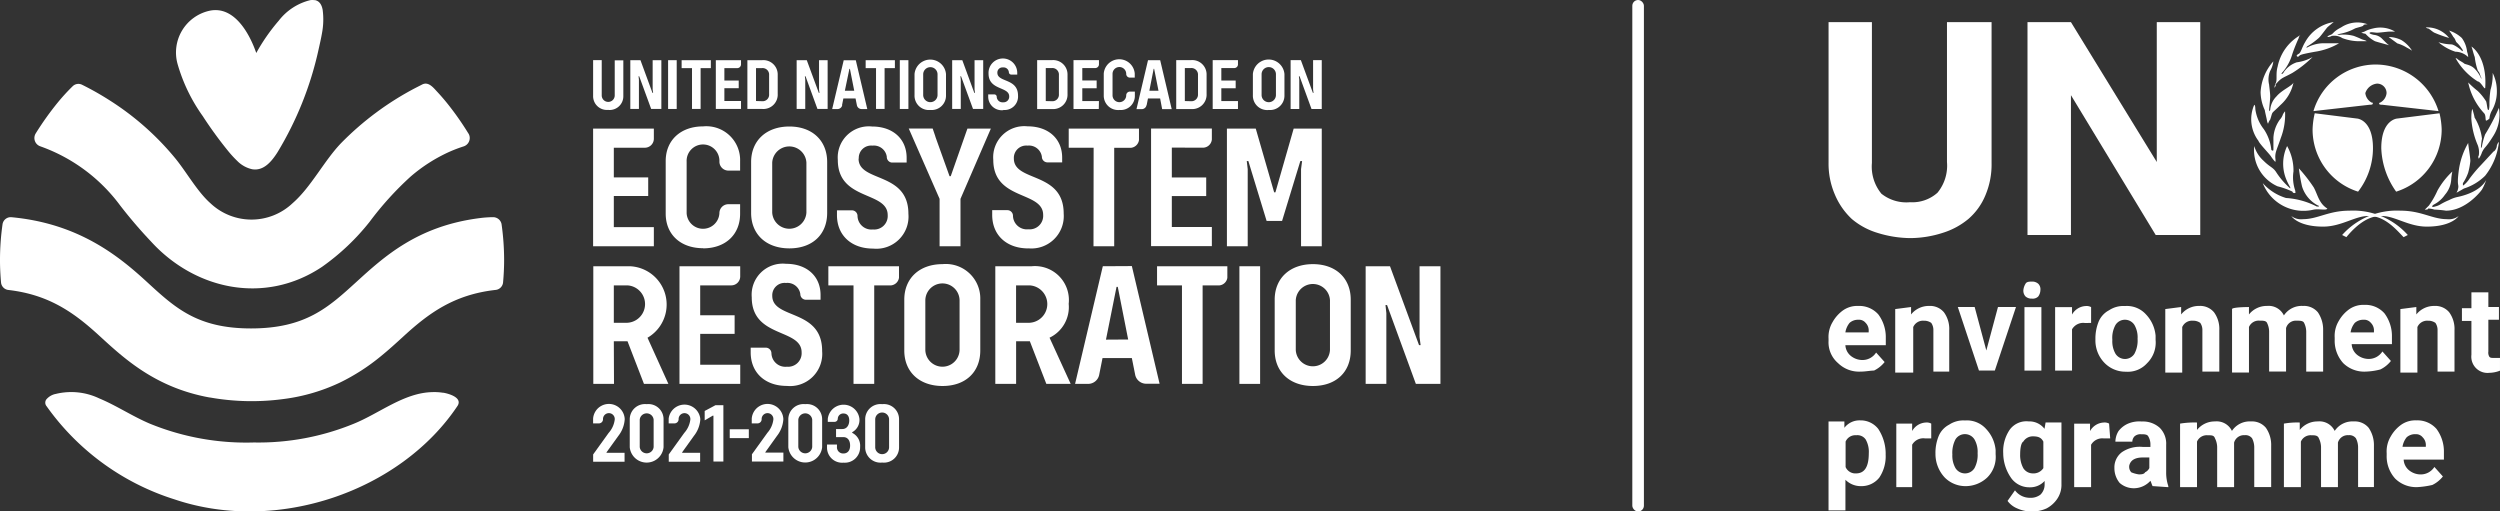 <svg xmlns="http://www.w3.org/2000/svg" width="267" height="54.626" viewBox="0 0 267 54.626">
  <rect x="0" y="0" width="267" height="54.626" fill="#333333" stroke="none"/>
  <g id="Group_4197" data-name="Group 4197" transform="translate(-48.001 -792.393)">
    <g id="UNDOER_WeSupportThe_WHITE_EN" transform="translate(48.001 792.393)">
      <path id="Path_87280" data-name="Path 87280" d="M91.073,110.813a31.193,31.193,0,0,0-2.319-3.289c-.337-.414-.684-.812-1.052-1.205s-.894-1.073-1.558-.735l-.69.352a31.717,31.717,0,0,0-7.973,5.909c-1.823,1.895-3.213,4.709-5.184,6.42a6.379,6.379,0,0,1-8.775,0c-1.389-1.226-2.554-3.325-3.739-4.776a29.522,29.522,0,0,0-7.018-6.206,30.653,30.653,0,0,0-2.962-1.675.873.873,0,0,0-.991.163,21.25,21.25,0,0,0-1.624,1.777,31.906,31.906,0,0,0-2.324,3.264.935.935,0,0,0,.511,1.384,18.153,18.153,0,0,1,8.5,6.3,50.641,50.641,0,0,0,3.31,3.866c4.7,5.153,12.161,6.788,18.275,2.687h0a24.4,24.4,0,0,0,5.067-4.8,33.811,33.811,0,0,1,4.352-4.806,17.048,17.048,0,0,1,4.219-2.692,15.611,15.611,0,0,1,1.476-.557.94.94,0,0,0,.644-.873.909.909,0,0,0-.143-.511" transform="translate(-41.05 -96.562)" fill="#fff"/>
      <path id="Path_87281" data-name="Path 87281" d="M89.5,170.068a6.077,6.077,0,0,0-1.18-.071c-3.019.071-5.618,2.257-8.361,3.371a26.834,26.834,0,0,1-10.68,2.007,27.192,27.192,0,0,1-11.109-2.007c-1.864-.787-3.54-1.92-5.409-2.7a6.951,6.951,0,0,0-4.638-.48,1.747,1.747,0,0,0-1.022.6.587.587,0,0,0,.036.715,26.508,26.508,0,0,0,13.683,9.955c10.94,3.688,24.118-.868,30.211-10,.541-.868-.9-1.292-1.532-1.4" transform="translate(-42.161 -128.118)" fill="#fff"/>
      <path id="Path_87282" data-name="Path 87282" d="M91.1,134.179a.919.919,0,0,0-.94-.761,11.558,11.558,0,0,0-1.4.1c-6.64.843-10.215,4.127-13.183,6.829S70.162,145.3,64.34,145.3c-5.715,0-8.09-2.181-11.1-4.949s-7.3-6.267-14.5-6.931a.884.884,0,0,0-.94.761,27.466,27.466,0,0,0-.271,3.805c0,.812.041,1.614.112,2.406a.884.884,0,0,0,.787.8c4.413.511,7.1,2.492,9.761,4.934s5.981,5.5,11.722,6.548h.041a25.431,25.431,0,0,0,7.871.163,19.863,19.863,0,0,0,6.027-1.762,22.009,22.009,0,0,0,4.347-2.8c.843-.684,1.645-1.415,2.447-2.15,2.671-2.446,5.378-4.444,9.822-4.939a.889.889,0,0,0,.792-.8c.072-.792.112-1.588.112-2.4a27.465,27.465,0,0,0-.271-3.805" transform="translate(-37.53 -110.223)" fill="#fff"/>
      <path id="Path_87283" data-name="Path 87283" d="M90,89.086c-.1-.572-.347-.976-.838-1.067h-.072a1.773,1.773,0,0,0-.4,0,6.074,6.074,0,0,0-3.386,2.2,20.211,20.211,0,0,0-2.4,3.448c-.746-2.15-2.39-5.072-5-4.51a4.566,4.566,0,0,0-3.4,5.7,18.106,18.106,0,0,0,2.676,5.537,42.946,42.946,0,0,0,2.794,3.831,11.715,11.715,0,0,0,.884.955,3.218,3.218,0,0,0,1.6.9c1.251.22,2.109-.863,2.712-1.808A35.98,35.98,0,0,0,89.557,93.3c.128-.572.271-1.19.378-1.813A7.8,7.8,0,0,0,90,89.1" transform="translate(-55.535 -88.007)" fill="#fff"/>
      <path id="Path_87284" data-name="Path 87284" d="M301.2,105.832a1.532,1.532,0,0,0,1.68-1.573V102a1.691,1.691,0,0,0-3.371,0v2.263a1.532,1.532,0,0,0,1.691,1.573m-.761-3.815a.766.766,0,0,1,1.532,0v2.217a.766.766,0,0,1-1.532,0Z" transform="translate(-165.701 -94.089)" fill="#fff"/>
      <path id="Path_87285" data-name="Path 87285" d="M308.324,102.659l-.041-.358h.072l1.277,3.5h1.093V100.58H309.8v3.141l.051.358h-.071l-1.287-3.5H307.4V105.8h.924Z" transform="translate(-169.562 -94.159)" fill="#fff"/>
      <path id="Path_87286" data-name="Path 87286" d="M230.7,143.24c-2.457,0-4.086,1.5-4.086,3.79v5.434c0,2.288,1.614,3.79,4.086,3.79s4.03-1.5,4.03-3.79V147.03a3.682,3.682,0,0,0-4.03-3.79m1.818,9.168a1.829,1.829,0,0,1-3.657,0v-5.322a1.829,1.829,0,0,1,3.657,0Z" transform="translate(-130.036 -115.03)" fill="#fff"/>
      <path id="Path_87287" data-name="Path 87287" d="M253.49,147.674a3.625,3.625,0,0,0-3.958-3.994H245.65v12.565h2.222v-4.556h1.466l1.762,4.556h2.6l-2.258-4.934a3.621,3.621,0,0,0,2.043-3.637m-4.183,2.043h-1.435v-3.994h1.445a2,2,0,0,1,0,3.994" transform="translate(-139.351 -115.245)" fill="#fff"/>
      <rect id="Rectangle_149181" data-name="Rectangle 149181" width="2.212" height="12.564" transform="translate(132.368 28.435)" fill="#fff"/>
      <path id="Path_87288" data-name="Path 87288" d="M308.156,143.24c-2.457,0-4.086,1.5-4.086,3.79v5.434c0,2.288,1.609,3.79,4.086,3.79s4.035-1.5,4.035-3.79V147.03c0-2.288-1.594-3.79-4.035-3.79m1.818,9.168a1.828,1.828,0,0,1-3.652,0v-5.322a1.829,1.829,0,0,1,3.652,0Z" transform="translate(-167.933 -115.03)" fill="#fff"/>
      <path id="Path_87289" data-name="Path 87289" d="M328.846,143.68v7.559l.112.863h-.168l-3.1-8.422h-2.6v12.565H325.3v-7.559l-.092-.858h.169l3.075,8.417h2.625V143.68Z" transform="translate(-177.238 -115.245)" fill="#fff"/>
      <path id="Path_87290" data-name="Path 87290" d="M210.74,145.723h2.687v10.521h2.212V145.723h1.813a.96.96,0,0,0,.833-.817V143.68H210.74Z" transform="translate(-122.272 -115.245)" fill="#fff"/>
      <path id="Path_87291" data-name="Path 87291" d="M279.47,145.723h2.661v10.521h2.206V145.723h1.808a.95.95,0,0,0,.833-.817V143.68H279.47Z" transform="translate(-155.897 -115.245)" fill="#fff"/>
      <path id="Path_87292" data-name="Path 87292" d="M257.643,104.233v-2.089a1.532,1.532,0,0,0-1.65-1.568H254.4V105.8h1.594a1.532,1.532,0,0,0,1.65-1.568m-2.324.715v-3.524h.643a.7.7,0,0,1,.761.751v2.043a.695.695,0,0,1-.761.746Z" transform="translate(-143.632 -94.154)" fill="#fff"/>
      <path id="Path_87293" data-name="Path 87293" d="M286.723,104.232v-2.089a1.532,1.532,0,0,0-1.655-1.568H283.48V105.8h1.589a1.532,1.532,0,0,0,1.655-1.568m-2.324.715v-3.524h.638a.7.7,0,0,1,.766.751v2.043a.7.7,0,0,1-.766.746Z" transform="translate(-157.859 -94.154)" fill="#fff"/>
      <path id="Path_87294" data-name="Path 87294" d="M264.717,104.952H262.94v-1.369h1.532v-.827H262.94v-1.328h1.379a.4.4,0,0,0,.4-.4v-.449H262V105.8h2.7Z" transform="translate(-147.35 -94.159)" fill="#fff"/>
      <path id="Path_87295" data-name="Path 87295" d="M293.807,104.952h-1.777v-1.369h1.532v-.827h-1.532v-1.328h1.384a.393.393,0,0,0,.393-.368v-.48h-2.7V105.8h2.7Z" transform="translate(-161.592 -94.159)" fill="#fff"/>
      <path id="Path_87296" data-name="Path 87296" d="M270,105.811a1.5,1.5,0,0,0,1.645-1.532v-.429H271.1a.4.4,0,0,0-.378.4h0a.73.73,0,0,1-1.461,0v-2.293a.73.73,0,1,1,1.461,0h0a.393.393,0,0,0,.4.4h.511v-.429a1.66,1.66,0,0,0-3.31,0v2.355a1.532,1.532,0,0,0,1.665,1.532" transform="translate(-150.442 -94.068)" fill="#fff"/>
      <path id="Path_87297" data-name="Path 87297" d="M276.258,105.4l.143-.72h1.3l.215,1.139h1.021l-1.231-5.225h-1.3l-1.231,5.225h.557a.511.511,0,0,0,.511-.419m.766-3.887h.051l.465,2.339h-.976Z" transform="translate(-153.798 -94.163)" fill="#fff"/>
      <path id="Path_87298" data-name="Path 87298" d="M265.292,143.66l-2.962,12.564h1.364a1.205,1.205,0,0,0,1.221-1.021l.347-1.737h3.131l.347,1.742a1.2,1.2,0,0,0,1.216,1h1.4l-2.962-12.565Zm.337,7.84,1.129-5.634h.133L268,151.485Z" transform="translate(-147.512 -115.226)" fill="#fff"/>
      <path id="Path_87299" data-name="Path 87299" d="M185.141,145.723a.955.955,0,0,0,.955-.955V143.68H179.61v12.565H186.1V154.2h-4.275v-3.3H185.5v-1.987h-3.677v-3.187Z" transform="translate(-107.042 -115.245)" fill="#fff"/>
      <path id="Path_87300" data-name="Path 87300" d="M202.131,152.471c0-4.541-5.327-3.34-5.327-5.889a1.318,1.318,0,0,1,1.466-1.369,1.389,1.389,0,0,1,1.532,1.19h0a.6.6,0,0,0,.572.6h1.588V146.5c0-1.987-1.44-3.335-3.693-3.335a3.32,3.32,0,0,0-3.657,3.575c0,4.387,5.327,3.3,5.327,5.884a1.445,1.445,0,0,1-1.578,1.532,1.486,1.486,0,0,1-1.645-1.435h0a.608.608,0,0,0-.593-.6H194.5v.511c0,2.155,1.532,3.575,3.861,3.575a3.436,3.436,0,0,0,3.769-3.713" transform="translate(-114.326 -114.991)" fill="#fff"/>
      <path id="Path_87301" data-name="Path 87301" d="M163.781,151.689h1.461L167,156.244h2.61l-2.232-4.929a4.094,4.094,0,0,0-1.91-7.636H161.59v12.565H163.8Zm0-5.966h1.445a2,2,0,0,1,0,3.994h-1.445Z" transform="translate(-98.225 -115.245)" fill="#fff"/>
      <path id="Path_87302" data-name="Path 87302" d="M198.676,114.46c-2.457,0-4.086,1.5-4.086,3.79v5.44c0,2.283,1.609,3.785,4.086,3.785s4.035-1.5,4.035-3.785v-5.44c0-2.288-1.594-3.79-4.035-3.79m1.818,9.194a1.829,1.829,0,0,1-3.652,0v-5.342a1.829,1.829,0,0,1,3.652,0Z" transform="translate(-114.37 -100.949)" fill="#fff"/>
      <path id="Path_87303" data-name="Path 87303" d="M234.772,114.89h-.955l-.153.434-1.629,4.648h-.128l-1.532-4.27a1.156,1.156,0,0,1,.077.2l-.347-1.022H227.55l3.294,7.513v5.062h2.232v-5.062l3.243-7.5h-1.532" transform="translate(-130.496 -101.155)" fill="#fff"/>
      <path id="Path_87304" data-name="Path 87304" d="M301.92,118.368h.189l-.112.863v8.233h2.212V114.9h-3l-1.951,6.808h-.133L297.16,114.9h-3.08v12.564H296.3v-8.233l-.1-.863h.169l1.951,6.395h1.65Z" transform="translate(-163.045 -101.165)" fill="#fff"/>
      <path id="Path_87305" data-name="Path 87305" d="M168.037,125.421h-4.275V122.1h3.672v-1.987h-3.672v-3.172h3.315a.96.96,0,0,0,.96-.955V114.9H161.55v12.564h6.487Z" transform="translate(-98.206 -101.165)" fill="#fff"/>
      <path id="Path_87306" data-name="Path 87306" d="M180.724,127.464c2.38,0,3.953-1.461,3.953-3.693V122.75h-1.292a.955.955,0,0,0-.919.955h0a1.752,1.752,0,0,1-3.5,0v-5.5a1.752,1.752,0,1,1,3.5,0h0a.96.96,0,0,0,.96.955h1.251v-1.022a3.609,3.609,0,0,0-3.953-3.7c-2.38,0-3.994,1.466-3.994,3.7v5.618c0,2.232,1.594,3.693,3.994,3.693" transform="translate(-105.633 -100.94)" fill="#fff"/>
      <path id="Path_87307" data-name="Path 87307" d="M214.869,117.872a1.318,1.318,0,0,1,1.461-1.369,1.389,1.389,0,0,1,1.532,1.19h0a.6.6,0,0,0,.531.618h1.588V117.8c0-1.987-1.44-3.34-3.693-3.34a3.322,3.322,0,0,0-3.657,3.575c0,4.387,5.327,3.3,5.327,5.889a1.44,1.44,0,0,1-1.573,1.532,1.486,1.486,0,0,1-1.65-1.435h0a.6.6,0,0,0-.587-.608H212.54v.511c0,2.155,1.532,3.575,3.861,3.575a3.434,3.434,0,0,0,3.769-3.713c0-4.535-5.322-3.335-5.322-5.889" transform="translate(-123.152 -100.949)" fill="#fff"/>
      <path id="Path_87308" data-name="Path 87308" d="M248.866,127.459a3.46,3.46,0,0,0,3.769-3.713c0-4.535-5.322-3.335-5.322-5.884a1.318,1.318,0,0,1,1.461-1.374,1.389,1.389,0,0,1,1.532,1.19h0a.6.6,0,0,0,.572.6h1.594v-.511c0-1.987-1.445-3.34-3.7-3.34a3.322,3.322,0,0,0-3.657,3.575c0,4.387,5.327,3.3,5.327,5.889a1.44,1.44,0,0,1-1.573,1.532,1.486,1.486,0,0,1-1.65-1.435h0a.6.6,0,0,0-.587-.608H245v.511c0,2.155,1.532,3.575,3.861,3.575" transform="translate(-139.033 -100.935)" fill="#fff"/>
      <path id="Path_87309" data-name="Path 87309" d="M263.646,127.465h2.212V116.948h1.813a.965.965,0,0,0,.833-.817V114.9H261v2.043h2.661Z" transform="translate(-146.861 -101.165)" fill="#fff"/>
      <path id="Path_87310" data-name="Path 87310" d="M283.757,116.933a.96.96,0,0,0,.955-.879V114.89H278.22v12.559h6.492v-2.043h-4.275V122.1h3.672V120.11h-3.672v-3.187Z" transform="translate(-155.286 -101.16)" fill="#fff"/>
      <path id="Path_87311" data-name="Path 87311" d="M163.169,105.9a1.466,1.466,0,0,0,1.609-1.5V100.6h-.919v3.774a.695.695,0,0,1-1.389,0v-3.79h-.919v3.81a1.471,1.471,0,0,0,1.619,1.5" transform="translate(-98.206 -94.159)" fill="#fff"/>
      <path id="Path_87312" data-name="Path 87312" d="M170.249,102.669l-.041-.358h.072l1.277,3.488h1.088v-5.21h-.93v3.136l.051.358h-.071l-1.282-3.494H169.33v5.21h.919Z" transform="translate(-102.012 -94.163)" fill="#fff"/>
      <rect id="Rectangle_149182" data-name="Rectangle 149182" width="0.919" height="5.21" transform="translate(71.353 6.427)" fill="#fff"/>
      <path id="Path_87313" data-name="Path 87313" d="M181.168,105.8h.919v-4.362h1.093v-.848H180.06v.848h1.108Z" transform="translate(-107.262 -94.163)" fill="#fff"/>
      <path id="Path_87314" data-name="Path 87314" d="M189.9,104.952h-1.777v-1.369h1.532v-.822h-1.532v-1.323H189.5a.4.4,0,0,0,.4-.4v-.449H187.21v5.21H189.9Z" transform="translate(-110.76 -94.163)" fill="#fff"/>
      <path id="Path_87315" data-name="Path 87315" d="M197.048,104.232v-2.084a1.532,1.532,0,0,0-1.65-1.563H193.81v5.21H195.4a1.532,1.532,0,0,0,1.65-1.563m-2.319.715v-3.514h.638a.695.695,0,0,1,.761.746v2.043a.695.695,0,0,1-.761.746Z" transform="translate(-113.989 -94.159)" fill="#fff"/>
      <path id="Path_87316" data-name="Path 87316" d="M206.5,103.726l.051.358h-.072l-1.287-3.494H204.11v5.21h.919v-3.131l-.041-.358h.071l1.272,3.488h1.088v-5.21H206.5Z" transform="translate(-119.028 -94.163)" fill="#fff"/>
      <path id="Path_87317" data-name="Path 87317" d="M219.648,105.8h.914v-4.362h1.1v-.848H218.54v.848h1.108Z" transform="translate(-126.088 -94.163)" fill="#fff"/>
      <rect id="Rectangle_149183" data-name="Rectangle 149183" width="0.919" height="5.21" transform="translate(96.099 6.427)" fill="#fff"/>
      <path id="Path_87318" data-name="Path 87318" d="M230.45,105.842a1.532,1.532,0,0,0,1.67-1.573v-2.257a1.686,1.686,0,0,0-3.361,0v2.257a1.532,1.532,0,0,0,1.691,1.573m-.766-3.805a.766.766,0,0,1,1.532,0v2.206a.766.766,0,1,1-1.532,0Z" transform="translate(-131.087 -94.098)" fill="#fff"/>
      <path id="Path_87319" data-name="Path 87319" d="M237.549,102.669l-.041-.358h.071l1.277,3.488h1.088v-5.21h-.924v3.136l.046.358h-.072l-1.282-3.494H236.63v5.21h.919Z" transform="translate(-134.938 -94.163)" fill="#fff"/>
      <path id="Path_87320" data-name="Path 87320" d="M212.592,105.406l.143-.72h1.3l.143.72a.511.511,0,0,0,.511.414h.6l-1.226-5.21h-1.292l-1.231,5.21h.562a.511.511,0,0,0,.511-.414m.766-3.877h.056l.46,2.334h-1Z" transform="translate(-122.663 -94.173)" fill="#fff"/>
      <path id="Path_87321" data-name="Path 87321" d="M245.789,105.759a1.435,1.435,0,0,0,1.563-1.532c0-1.88-2.206-1.384-2.206-2.441a.541.541,0,0,1,.6-.567.562.562,0,0,1,.628.511h0a.255.255,0,0,0,.235.25h.659v-.2a1.533,1.533,0,1,0-3.064.092c0,1.818,2.206,1.369,2.206,2.441a.6.6,0,0,1-.654.628.613.613,0,0,1-.679-.592h0a.255.255,0,0,0-.245-.25h-.664v.209a1.451,1.451,0,0,0,1.6,1.476" transform="translate(-138.627 -94.016)" fill="#fff"/>
      <path id="Path_87322" data-name="Path 87322" d="M164.247,175.876a3.177,3.177,0,0,0,.679-1.788,1.691,1.691,0,0,0-3.376-.056v.511h.618a.439.439,0,0,0,.439-.439.628.628,0,1,1,1.251.046,2.6,2.6,0,0,1-.649,1.41l-1.655,2.3v.776h3.356v-.955h-1.925v-.051Z" transform="translate(-98.206 -129.325)" fill="#fff"/>
      <path id="Path_87323" data-name="Path 87323" d="M171.023,172.52a1.627,1.627,0,0,0-1.813,1.634v2.967a1.814,1.814,0,0,0,3.611,0v-2.967a1.616,1.616,0,0,0-1.8-1.634m.741,4.571a.746.746,0,0,1-1.486,0V174.18a.746.746,0,0,1,1.486,0Z" transform="translate(-101.953 -129.355)" fill="#fff"/>
      <path id="Path_87324" data-name="Path 87324" d="M180.047,175.91a3.152,3.152,0,0,0,.684-1.788,1.7,1.7,0,0,0-3.381-.056v.511h.623a.444.444,0,0,0,.439-.439.628.628,0,1,1,1.251.046,2.6,2.6,0,0,1-.649,1.41l-1.655,2.3v.776h3.351v-.955h-1.92v-.051Z" transform="translate(-105.936 -129.358)" fill="#fff"/>
      <path id="Path_87325" data-name="Path 87325" d="M184.88,173.348v1.006l.853-.5h.082v4.893h1.062V172.73h-.838Z" transform="translate(-109.62 -129.458)" fill="#fff"/>
      <rect id="Rectangle_149184" data-name="Rectangle 149184" width="2.038" height="0.945" transform="translate(77.936 45.846)" fill="#fff"/>
      <path id="Path_87326" data-name="Path 87326" d="M197.417,175.876a3.177,3.177,0,0,0,.679-1.788,1.691,1.691,0,0,0-3.376-.056v.511h.618a.439.439,0,0,0,.439-.439.628.628,0,1,1,1.251.046,2.6,2.6,0,0,1-.633,1.394l-1.655,2.3v.776H198.1v-.955h-1.926v-.051Z" transform="translate(-114.434 -129.325)" fill="#fff"/>
      <path id="Path_87327" data-name="Path 87327" d="M204.183,172.52a1.627,1.627,0,0,0-1.813,1.634v2.967a1.815,1.815,0,0,0,3.611,0v-2.967a1.616,1.616,0,0,0-1.8-1.634m.741,4.571a.746.746,0,0,1-1.486,0V174.18a.746.746,0,0,1,1.486,0Z" transform="translate(-118.177 -129.355)" fill="#fff"/>
      <path id="Path_87328" data-name="Path 87328" d="M213.151,175.588v-.061a1.481,1.481,0,0,0,.771-1.415,1.7,1.7,0,0,0-3.381,0v.312h.73a.342.342,0,0,0,.337-.322h0a.577.577,0,0,1,.613-.572c.368,0,.613.25.613.751s-.271.909-.73.909h-.679v.863h.781c.449,0,.72.342.72.9s-.291.848-.715.848a.659.659,0,0,1-.689-.72v-.235H210.46v.306a1.609,1.609,0,0,0,1.762,1.629,1.634,1.634,0,0,0,1.772-1.675,1.532,1.532,0,0,0-.843-1.507" transform="translate(-122.134 -129.369)" fill="#fff"/>
      <path id="Path_87329" data-name="Path 87329" d="M220.258,172.52a1.628,1.628,0,0,0-1.818,1.634v2.967a1.631,1.631,0,0,0,1.818,1.634,1.614,1.614,0,0,0,1.8-1.634v-2.967a1.616,1.616,0,0,0-1.8-1.634m.735,4.571a.741.741,0,1,1-1.481,0V174.18a.741.741,0,1,1,1.481,0Z" transform="translate(-126.039 -129.355)" fill="#fff"/>
    </g>
    <g id="un-environment-united-nations-environment-programme-vector-logo-2022" transform="translate(243.288 794.748)">
      <path id="Path_87409" data-name="Path 87409" d="M463.589,266.533l.449-.23a7.813,7.813,0,0,0-6.219-2.6c-2.258,0-3.4.909-4.975.909a1.71,1.71,0,0,1-1.244-.334s.679,1.129,3.4,1.129c1.923,0,3.4-1.129,4.756-1.129,1.8-.115,3.157,1.578,3.836,2.258" transform="translate(-402.171 -243.559)" fill="#fff"/>
      <path id="Path_87410" data-name="Path 87410" d="M503.949,266.533l-.45-.23a7.813,7.813,0,0,1,6.219-2.6c2.258,0,3.4.909,4.975.909a1.71,1.71,0,0,0,1.244-.334s-.679,1.129-3.4,1.129c-1.923,0-3.4-1.129-4.756-1.129-1.8-.115-3.261,1.578-3.836,2.258" transform="translate(-448.646 -243.559)" fill="#fff"/>
      <path id="Path_87411" data-name="Path 87411" d="M421.959,89.114a6.953,6.953,0,0,1-4.86-6.679,8.572,8.572,0,0,1,.23-1.693l4.526.564s1.693.115,1.693,3.167a7.614,7.614,0,0,1-1.589,4.641m4.066,0a6.953,6.953,0,0,0,4.86-6.679,8.568,8.568,0,0,0-.23-1.693l-4.526.564s-1.693.115-1.693,3.167a8.487,8.487,0,0,0,1.589,4.641m-2.038-11.539A1.008,1.008,0,0,1,425,78.588a1.275,1.275,0,0,1-.679,1.014.113.113,0,0,0-.115.115c0,.115.23.115.334.115l6.01.679a7.054,7.054,0,0,0-6.679-4.975h0a6.936,6.936,0,0,0-6.679,4.975l6-.679c.115,0,.334,0,.334-.115s0-.115-.115-.115a1.316,1.316,0,0,1-.679-1.014,1.467,1.467,0,0,1,1.254-1.014m-5.31,13.347c-.115.23-.909,0-1.474.115a4.668,4.668,0,0,1-5.425-2.833,5.419,5.419,0,0,0,2.488,1.589,8.3,8.3,0,0,1,3.282.909h.23a.113.113,0,0,0-.115-.115,3.445,3.445,0,0,1-1.693-2.038,19.331,19.331,0,0,1-.334-1.923,16.5,16.5,0,0,1,1.589,2.038c.429.784.544,1.693,1.453,2.258m-3.4-1.7a.211.211,0,0,1-.334-.115,8.961,8.961,0,0,0-1.589-.564,4.241,4.241,0,0,1-2.488-4.3,3.457,3.457,0,0,0,1.014,1.589c.679.679,1.014.679,1.359,1.244a8.241,8.241,0,0,0,1.474,1.693v-.115a6.688,6.688,0,0,1-.449-.909,4.41,4.41,0,0,1,.115-3.5,5.326,5.326,0,0,1,.679,2.718,4.319,4.319,0,0,0,.23,2.153c-.125-.23-.01,0-.01.1m-2.153-3.271a3.933,3.933,0,0,1-.449-.564c-.115-.23-1.244-1.359-1.359-1.693a3.836,3.836,0,0,1-.449-3.846s.115,0,.115.449a4.4,4.4,0,0,0,.909,2.153,4.812,4.812,0,0,1,.794,2.153.113.113,0,0,0,.115.115c.115.115.115-.115.115-.115V83.354a3.639,3.639,0,0,1,.679-1.923,1.53,1.53,0,0,0,.334-.564,1.432,1.432,0,0,1,.23-.334,6.932,6.932,0,0,1-.449,2.833c-.45,1.359-.679,1.589-.564,2.373Zm-.784-4.076a1.18,1.18,0,0,1-.115-.334c0-.1-.23-1.014-.23-1.129a4.651,4.651,0,0,1-.449-1.923,5.386,5.386,0,0,1,1.359-3.282,2.654,2.654,0,0,1-.334,1.014,2.355,2.355,0,0,0-.115,1.474c0,.115.115.909.115,1.244s-.115,1.244-.115,1.474v.115l.115-.115a2.269,2.269,0,0,1,.679-1.474c.564-.679,1.693-1.129,1.808-1.474a4.364,4.364,0,0,1-1.359,2.373c-1.129,1.129-.794.564-1.129,1.589a1.36,1.36,0,0,0-.23.449h0m.679-3.846a1.71,1.71,0,0,1,.115-.449c.23-.334,0-1.014.23-1.808a4.979,4.979,0,0,1,2.488-3.4.421.421,0,0,0-.23.334,17.631,17.631,0,0,0-.68,1.693,5.2,5.2,0,0,1-1.014,1.923c-.23.23-.115.23-.115.23s.115,0,.23-.23a2.732,2.732,0,0,1,1.359-1.014,4.627,4.627,0,0,0,1.693-.564,11.924,11.924,0,0,1-2.153,1.693c-1.014.564-1.129.449-1.808,1.244.1.115-.115.345-.115.345m2.373-3.4s0-.115.23-.23.334-.679.679-1.244A4.239,4.239,0,0,1,419.357,71s-.564.449-.679.564-.679.909-.909,1.129a8.534,8.534,0,0,1-1.244.909l-.115.115h.115a3.747,3.747,0,0,1,1.589-.449h1.808a7.143,7.143,0,0,1-2.6.909c-1.808.334-1.474.334-1.808.564,0-.115,0,0-.115-.115m3.282-2.028s0-.115.334-.23.23-.334,1.129-.794a3.131,3.131,0,0,1,2.833-.334s-.449,0-.449.115-.679.23-.909.334a5.434,5.434,0,0,1-1.578.564c-.449.115-.23.115-.23.115h.115a4.2,4.2,0,0,1,1.589.115c.575.23.564.23.794.334s.449.115.564.23h-.909a5.157,5.157,0,0,1-1.693-.334,1.569,1.569,0,0,0-1.129-.23.909.909,0,0,1-.46.115m3.617-.46.334-.115a3.291,3.291,0,0,1,.909-.334,3.117,3.117,0,0,1,2.373.334h-.679c-.115,0-1.014.115-1.244.115s-.679-.115-.794,0,.449.23.449.23a1.426,1.426,0,0,1,.909.449c.449.449.679.679.794.679,0,0-1.244-.334-1.589-.449a3.714,3.714,0,0,1-1.014-.794,2.441,2.441,0,0,1-.449-.115m2.937.46a3.093,3.093,0,0,1,1.359.334,3.515,3.515,0,0,1,1.129,1.129,4.824,4.824,0,0,0-.565-.334,4.077,4.077,0,0,0-1.014-.449c0-.01-.794-.575-.909-.679m3.846,18.438.45-.449A9.035,9.035,0,0,0,430.436,89a8.458,8.458,0,0,1,1.589-2.038,6.23,6.23,0,0,0-.115.794,2.734,2.734,0,0,1-.679,1.693,3.139,3.139,0,0,1-1.129,1.014s-.23.115-.23.23.334,0,.334,0a1.911,1.911,0,0,0,.565-.23,6.7,6.7,0,0,1,.909-.449,3.435,3.435,0,0,1,.909-.334c.564-.115,2.373-.564,3.052-1.808a5.865,5.865,0,0,1-.449,1.014c-.23.334-1.808,2.258-3.846,2.258a11.673,11.673,0,0,0-1.244-.115,2.366,2.366,0,0,0-.679-.115c.115.125-.345.125-.345.125m4.641-7.128A7.974,7.974,0,0,0,432.7,86.96c-.23,1.808.115,1.244-.115,2.038l-.115.23s.23-.115.794-.449a5.64,5.64,0,0,0,2.258-1.359A6.959,6.959,0,0,0,437,83.8a.8.8,0,0,0-.23.449c0,.22-.23.564-.334.564,0,0-1.359,1.474-1.474,1.589a15.512,15.512,0,0,0-1.129,1.359c-.115.23-.679.794-.679.679v-.23a5.035,5.035,0,0,0,.564-1.129,7.336,7.336,0,0,0,.23-1.244c0-.355-.23-1.714-.23-1.934m1.129,1.693s-.115-.23,0-.334a2.122,2.122,0,0,0-.115-1.129,8.526,8.526,0,0,1-.679-2.833c0-.909.115-1.014.115-1.014s.23.794.23.909a5.645,5.645,0,0,1,.794,2.258,6.864,6.864,0,0,0-.115,1.014.4.4,0,0,0,.115-.23A7.424,7.424,0,0,1,435.526,83,21.272,21.272,0,0,0,437,80.167a4.235,4.235,0,0,1-.564,2.937c-.909,1.474-.909,1.129-1.244,1.808a2.493,2.493,0,0,1-.345.69m.794-4.076c-.115,0,0-.564-.23-.794a6.894,6.894,0,0,1-1.693-3.282,9.976,9.976,0,0,0,1.014.909,5.672,5.672,0,0,1,.909,1.129c.115.449.115.909.23.909s.115-.564.115-.564a9.888,9.888,0,0,1,.115-1.589,5.471,5.471,0,0,0,.23-1.808,4.248,4.248,0,0,1,.449,1.923,4.108,4.108,0,0,1-.564,2.153,2.084,2.084,0,0,0-.23.794c-.23.219-.345.219-.345.219m-1.578-7.912s1.693,1.014,1.474,4.411c0,0,0,.115-.115,0s-.45-.679-.679-.679a6.892,6.892,0,0,1-2.373-2.488.356.356,0,0,1,.23.115c.115.115.564.334.679.449s.68.115,1.129.564A3.169,3.169,0,0,1,435.087,77s.115.115,0-.115-.115-.449-.335-.679a6.676,6.676,0,0,1-.334-1.474c-.136-.324-.251-.888-.355-1.118m-.345,1.129a1.921,1.921,0,0,0-.115-.564,3.053,3.053,0,0,0-.564-1.474,3.586,3.586,0,0,0-1.359-.794,6.751,6.751,0,0,1,.45.679c.23.23.23.449.334.564a3.532,3.532,0,0,1,.565.679.4.4,0,0,1,.115.23c0,.115-.115,0-.23-.115,0,0-.679-.564-1.014-.564a4.855,4.855,0,0,1-1.359-.23,5.23,5.23,0,0,0,1.808,1.014,2.007,2.007,0,0,1,1.369.575M431.68,72.7a3,3,0,0,0-2.488-1.129.4.4,0,0,0,.23.115c.115,0,.449.334.679.449a13.341,13.341,0,0,0,1.578.564" transform="translate(-365.402 -71)" fill="#fff"/>
      <path id="Path_87412" data-name="Path 87412" d="M-3.887,71.1V86.141a8.437,8.437,0,0,1-.679,3.5A6.715,6.715,0,0,1-6.374,92.13,7.968,7.968,0,0,1-9.092,93.6a11.485,11.485,0,0,1-3.5.564,12.1,12.1,0,0,1-3.5-.564,7.693,7.693,0,0,1-2.718-1.474,7.578,7.578,0,0,1-1.808-2.6,8.318,8.318,0,0,1-.679-3.4V71.1h4.63V86.141a4.556,4.556,0,0,0,1.014,3.282,4.288,4.288,0,0,0,3.052.909,4.029,4.029,0,0,0,2.937-1.014,4.556,4.556,0,0,0,1.014-3.282V71.1ZM18.4,93.833H13.642L4.59,78.9V93.833H-.051V71.1H4.59l9.167,14.936V71.1H18.4Zm-36.311,14.591a3.2,3.2,0,0,1-2.373-.909,2.915,2.915,0,0,1-1.014-2.373v-.23a3.106,3.106,0,0,1,.449-1.808,3.842,3.842,0,0,1,1.129-1.244,2.619,2.619,0,0,1,1.589-.449,2.708,2.708,0,0,1,2.153.909,4.059,4.059,0,0,1,.794,2.488v.794H-19.5a1.579,1.579,0,0,0,.564,1.129,1.969,1.969,0,0,0,1.129.449,1.729,1.729,0,0,0,1.589-.794l.909,1.014a3.228,3.228,0,0,1-1.129.909c-.46.01-.909.115-1.474.115m-.23-5.54a1.338,1.338,0,0,0-.909.334,2.127,2.127,0,0,0-.449,1.014h2.488v-.115a1.153,1.153,0,0,0-.334-.909.917.917,0,0,0-.794-.324m5.655-1.359v.794a2.416,2.416,0,0,1,1.923-.909,1.924,1.924,0,0,1,1.589.679,3.01,3.01,0,0,1,.564,1.923v4.411h-1.693v-4.411a1.328,1.328,0,0,0-.23-.794,1.3,1.3,0,0,0-.794-.23,1.132,1.132,0,0,0-1.129.679v4.86h-1.923v-6.783l1.693-.219Zm8.038,4.641,1.244-4.641h1.923l-2.258,6.783H-5.235l-2.258-6.783h1.8ZM-.49,99.718a1.593,1.593,0,0,1,.23-.679c.115-.23.449-.23.679-.23a.962.962,0,0,1,.679.23.824.824,0,0,1,.23.679,1.2,1.2,0,0,1-.23.679.824.824,0,0,1-.679.23.962.962,0,0,1-.679-.23.9.9,0,0,1-.23-.679m1.923,8.6H-.375v-6.783H1.434Zm5.31-5.09H6.064a1.378,1.378,0,0,0-1.359.679v4.411H2.9v-6.783H4.705v.794a1.773,1.773,0,0,1,1.474-.909,1,1,0,0,1,.564.115Zm.46,1.693a4.8,4.8,0,0,1,.334-1.808,2.412,2.412,0,0,1,1.129-1.244,2.739,2.739,0,0,1,1.693-.449,2.743,2.743,0,0,1,2.258.909,3.768,3.768,0,0,1,1.014,2.258v.449a3.092,3.092,0,0,1-.909,2.488,2.756,2.756,0,0,1-2.258.909,3.121,3.121,0,0,1-2.258-.909,3.441,3.441,0,0,1-1-2.6Zm1.808.115a2.648,2.648,0,0,0,.334,1.474,1.2,1.2,0,0,0,1.014.564,1.186,1.186,0,0,0,1.014-.564,2.972,2.972,0,0,0,.334-1.589,2.648,2.648,0,0,0-.334-1.474,1.2,1.2,0,0,0-1.014-.564,1.186,1.186,0,0,0-1.014.564,2.825,2.825,0,0,0-.334,1.589m7.348-3.512v.794a2.416,2.416,0,0,1,1.923-.909,1.924,1.924,0,0,1,1.589.679,3.01,3.01,0,0,1,.564,1.923v4.411H18.628v-4.411a1.328,1.328,0,0,0-.23-.794,1.3,1.3,0,0,0-.794-.23,1.132,1.132,0,0,0-1.129.679v4.86H14.666v-6.783l1.693-.219Zm7.243,0v.794a2.416,2.416,0,0,1,1.923-.909,1.8,1.8,0,0,1,1.808,1.014,2.274,2.274,0,0,1,2.038-1.014,1.924,1.924,0,0,1,1.589.679,3.258,3.258,0,0,1,.564,1.923v4.411H29.717v-4.3a2.158,2.158,0,0,0-.23-.909c-.115-.23-.449-.23-.794-.23a1.086,1.086,0,0,0-1.129.794v4.641H25.756v-4.3a2.158,2.158,0,0,0-.23-.909c-.115-.23-.449-.23-.794-.23a1.132,1.132,0,0,0-1.129.679v4.86H21.795v-6.783C21.9,101.526,23.6,101.526,23.6,101.526Zm12.438,6.9a3.2,3.2,0,0,1-2.373-.909,3.55,3.55,0,0,1-.909-2.488v-.23a3.107,3.107,0,0,1,.449-1.808,3.842,3.842,0,0,1,1.129-1.244,2.619,2.619,0,0,1,1.589-.449,2.708,2.708,0,0,1,2.153.909,4.059,4.059,0,0,1,.794,2.488v.794h-4.3a1.579,1.579,0,0,0,.564,1.129,1.969,1.969,0,0,0,1.129.449,1.729,1.729,0,0,0,1.589-.794l.909,1.014a3.229,3.229,0,0,1-1.129.909,7.116,7.116,0,0,1-1.6.23m-.219-5.54a1.338,1.338,0,0,0-.909.334,2.08,2.08,0,0,0-.449,1.014H36.95v-.115a1.153,1.153,0,0,0-.334-.909.93.93,0,0,0-.794-.324m5.655-1.359v.794a2.416,2.416,0,0,1,1.923-.909,1.924,1.924,0,0,1,1.589.679,3.01,3.01,0,0,1,.564,1.923v4.411H43.744v-4.411a1.328,1.328,0,0,0-.23-.794,1.3,1.3,0,0,0-.794-.23,1.132,1.132,0,0,0-1.129.679v4.86H39.773v-6.783l1.7-.219Zm7.693-1.693v1.693H50.3v1.359H49.169v3.4a.831.831,0,0,0,.115.564c.115.115.23.115.564.115h.564v1.359a3.277,3.277,0,0,1-1.129.23,1.732,1.732,0,0,1-1.923-1.923V103.01H46.347v-1.359h1.014V99.958h1.808ZM-15.2,117.257a4.087,4.087,0,0,1-.679,2.488,2.416,2.416,0,0,1-1.923.909,2.3,2.3,0,0,1-1.693-.679v3.271H-21.3v-9.5h1.693v.679a2.03,2.03,0,0,1,1.693-.794,2.385,2.385,0,0,1,1.923.909,4.841,4.841,0,0,1,.794,2.718ZM-17,117.142a2.649,2.649,0,0,0-.334-1.474,1.078,1.078,0,0,0-1.014-.449,1.132,1.132,0,0,0-1.129.679v2.718a1.142,1.142,0,0,0,1.129.679c.888-.01,1.348-.69,1.348-2.153m6.669-1.589h-.679a1.378,1.378,0,0,0-1.359.679v4.526h-1.693v-6.783h1.693v.794a1.773,1.773,0,0,1,1.474-.909,1,1,0,0,1,.564.115Zm.449,1.589a4.8,4.8,0,0,1,.334-1.808,2.412,2.412,0,0,1,1.129-1.244,2.739,2.739,0,0,1,1.693-.449,2.743,2.743,0,0,1,2.258.909,3.768,3.768,0,0,1,1.014,2.258v.449a3.092,3.092,0,0,1-.909,2.488,3.375,3.375,0,0,1-2.258.909,3.121,3.121,0,0,1-2.258-.909,3.685,3.685,0,0,1-1-2.6Zm1.808.115a2.649,2.649,0,0,0,.334,1.474,1.2,1.2,0,0,0,1.014.564,1.186,1.186,0,0,0,1.014-.564,2.972,2.972,0,0,0,.334-1.589,2.649,2.649,0,0,0-.334-1.474A1.2,1.2,0,0,0-6.73,115.1a1.186,1.186,0,0,0-1.014.564,3.1,3.1,0,0,0-.334,1.589m5.435-.115a4.087,4.087,0,0,1,.679-2.488,2.2,2.2,0,0,1,2.038-.909,2.03,2.03,0,0,1,1.693.794l.115-.679H3.576v6.564a2.66,2.66,0,0,1-.449,1.589A3.139,3.139,0,0,1,2,123.026a3.7,3.7,0,0,1-1.693.334,3.632,3.632,0,0,1-1.474-.334,2.415,2.415,0,0,1-1.014-.794l.794-1.129A1.974,1.974,0,0,0,.2,121.9a1.711,1.711,0,0,0,1.129-.334,1.5,1.5,0,0,0,.449-1.129V120.1a2.07,2.07,0,0,1-1.589.679,2.385,2.385,0,0,1-1.923-.909,4.651,4.651,0,0,1-.909-2.728Zm1.808.115A2.929,2.929,0,0,0-.5,118.73a1.2,1.2,0,0,0,1.014.564,1.247,1.247,0,0,0,1.129-.564V115.9c-.23-.449-.564-.564-1.129-.564A1.186,1.186,0,0,0-.5,115.9c-.219.115-.334.679-.334,1.359m9.616-1.7H8.1a1.378,1.378,0,0,0-1.359.679v4.526H4.935v-6.783H6.628v.794A1.773,1.773,0,0,1,8.1,113.86a1,1,0,0,1,.564.115Zm4.526,5.09c-.115-.23-.115-.334-.23-.564a2.4,2.4,0,0,1-1.693.794,2.281,2.281,0,0,1-1.589-.564,2.463,2.463,0,0,1-.564-1.589,2.03,2.03,0,0,1,.794-1.693,3.38,3.38,0,0,1,2.258-.564h.794v-.334a1.654,1.654,0,0,0-.23-.794c-.115-.23-.449-.23-.794-.23a.942.942,0,0,0-.679.23.85.85,0,0,0-.23.564H9.336a2.232,2.232,0,0,1,.334-1.129,2.572,2.572,0,0,1,1.014-.794,3.069,3.069,0,0,1,1.474-.23,2.666,2.666,0,0,1,1.923.679,2.388,2.388,0,0,1,.679,1.808v2.937a4.412,4.412,0,0,0,.23,1.474v.115l-1.683-.115ZM11.834,119.4c.23,0,.564,0,.679-.23a.9.9,0,0,0,.449-.449v-1.129h-.679c-.909,0-1.359.334-1.474.909v.115a.85.85,0,0,0,.23.564,3.314,3.314,0,0,0,.794.219m6.219-5.54v.794a2.416,2.416,0,0,1,1.923-.909,1.8,1.8,0,0,1,1.808,1.014,2.274,2.274,0,0,1,2.038-1.014,1.924,1.924,0,0,1,1.589.679,3.185,3.185,0,0,1,.564,1.923v4.411H24.167v-4.3a2.158,2.158,0,0,0-.23-.909.871.871,0,0,0-.794-.334,1.086,1.086,0,0,0-1.129.794v4.756H20.206v-4.3a2.158,2.158,0,0,0-.23-.909c-.115-.334-.334-.334-.794-.334a1.132,1.132,0,0,0-1.129.679v4.86H16.245v-6.783A9.346,9.346,0,0,1,18.053,113.86Zm10.975,0v.794a2.416,2.416,0,0,1,1.923-.909,1.8,1.8,0,0,1,1.808,1.014,2.274,2.274,0,0,1,2.038-1.014,1.924,1.924,0,0,1,1.589.679,3.257,3.257,0,0,1,.564,1.923v4.411H35.257v-4.3a2.158,2.158,0,0,0-.23-.909.871.871,0,0,0-.794-.334,1.086,1.086,0,0,0-1.129.794v4.756H31.3v-4.3a2.158,2.158,0,0,0-.23-.909c-.115-.334-.449-.334-.794-.334a1.132,1.132,0,0,0-1.129.679v4.86H27.334v-6.783A8.241,8.241,0,0,1,29.028,113.86Zm12.564,6.9a3.2,3.2,0,0,1-2.373-.909,3.55,3.55,0,0,1-.909-2.488v-.23a3.107,3.107,0,0,1,.449-1.808,3.842,3.842,0,0,1,1.129-1.244,2.619,2.619,0,0,1,1.589-.449,2.708,2.708,0,0,1,2.153.909,4.06,4.06,0,0,1,.794,2.488v.794h-4.3a1.579,1.579,0,0,0,.564,1.129,1.969,1.969,0,0,0,1.129.449,1.729,1.729,0,0,0,1.589-.794l.909,1.014a3.229,3.229,0,0,1-1.129.909,9.184,9.184,0,0,1-1.6.23m-.23-5.655a1.338,1.338,0,0,0-.909.334A2.127,2.127,0,0,0,40,116.452H42.49v-.1a1.153,1.153,0,0,0-.334-.909.908.908,0,0,0-.794-.334" transform="translate(21.3 -71.09)" fill="#fff"/>
    </g>
    <rect id="Rectangle_149185" data-name="Rectangle 149185" width="1.239" height="54.626" rx="0.62" transform="translate(222.332 792.393)" fill="#fff"/>
  </g>
</svg>
